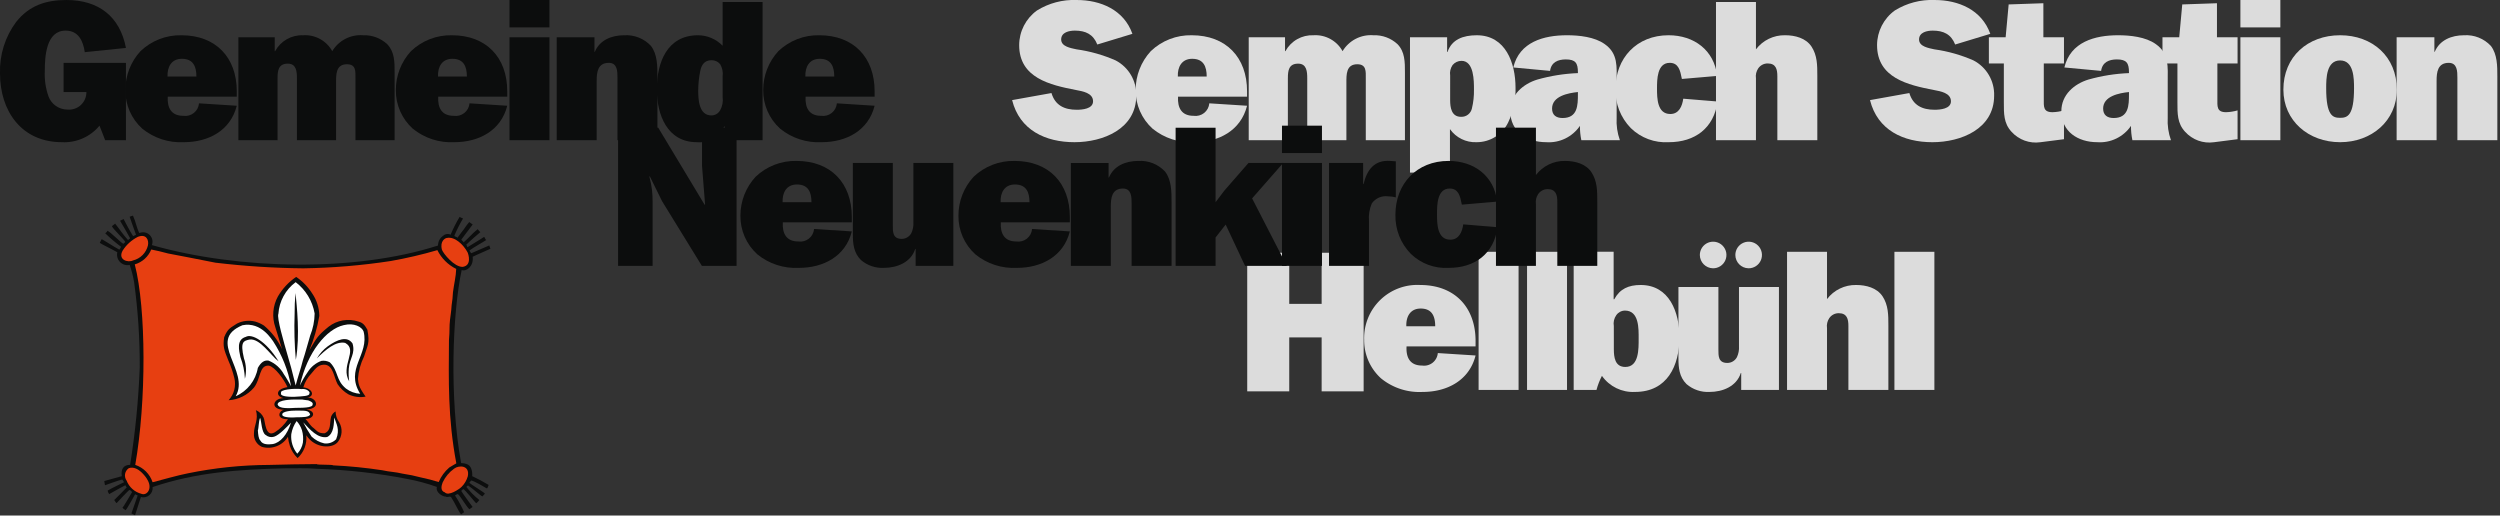 <svg viewBox="0 0 451 93" width="451" height="93" xmlns="http://www.w3.org/2000/svg" xmlns:xlink="http://www.w3.org/1999/xlink"><rect x="0" y="0" width="451" height="93" fill="#333333" stroke="none"/><clipPath id="a"><path d="m266.74 45.419h7.211v24.922h-7.211z"/></clipPath><clipPath id="b"><path d="m0-.401h451v94h-451z"/></clipPath><clipPath id="c"><path d="m275.48 45.419h7.209v24.922h-7.209z"/></clipPath><clipPath id="d"><path clip-rule="evenodd" d="m283.892 45.418h7.208v8.574h.11c1.02-1.889 2.585-2.579 4.769-2.579 5.207 0 6.992 4.978 6.992 9.41 0 5.159-2.186 9.881-8.011 9.881a6.846 6.846 0 0 1 -5.972-2.9 12.725 12.725 0 0 0 -.983 2.542h-4.114zm7.245 17.549c0 1.453.181 3.232 2.075 3.232 2.478 0 2.4-3.3 2.4-5.086s.109-5.086-2.476-5.086a1.942 1.942 0 0 0 -1.564.836 2.633 2.633 0 0 0 -.439 1.962z"/></clipPath><clipPath id="e"><path clip-rule="evenodd" d="m314.113 70.341v-3.05h-.071c-.765 2.4-3.242 3.414-5.645 3.414a5.9 5.9 0 0 1 -4.151-1.418c-1.31-1.306-1.455-2.941-1.455-4.686v-12.824h7.209v11.223c0 1.2-.037 2.473 1.6 2.473a1.959 1.959 0 0 0 1.749-1.054 4.042 4.042 0 0 0 .363-1.962v-10.68h7.21v18.564zm-7.463-24.341a2.4 2.4 0 1 1 2.367 2.4 2.415 2.415 0 0 1 -2.367-2.4zm6.407 0a2.4 2.4 0 1 1 2.369 2.4 2.416 2.416 0 0 1 -2.369-2.4z"/></clipPath><clipPath id="f"><path clip-rule="evenodd" d="m333.452 70.341v-11.553c0-1.235-.256-2.288-1.749-2.288a2.046 2.046 0 0 0 -1.711.907 2.544 2.544 0 0 0 -.4 1.781v11.153h-7.209v-24.922h7.209v8.538a6.45 6.45 0 0 1 5.245-2.545c1.819 0 3.75.509 4.769 2.034 1.056 1.6 1.056 3.38 1.056 5.269v11.626z"/></clipPath><clipPath id="g"><path d="m341.754 45.419h7.209v24.922h-7.209z"/></clipPath><clipPath id="h"><path clip-rule="evenodd" d="m22.721 25.288h-3.75l-1.019-2.617a8.242 8.242 0 0 1 -6.774 2.981c-7.278 0-11.178-5.595-11.178-12.426a14.779 14.779 0 0 1 2.913-9.266c2.366-2.979 5.387-3.96 9.067-3.96 5.789 0 9.649 2.943 10.741 8.648l-7.428.762c-.291-2-1.129-3.888-3.46-3.888-3.532 0-3.75 4.723-3.75 7.268a12.054 12.054 0 0 0 .655 4.577 3.651 3.651 0 0 0 3.423 2.4 3.128 3.128 0 0 0 3.424-3.161h-4.115v-5.27h11.251z"/></clipPath><clipPath id="i"><path clip-rule="evenodd" d="m42.713 19.076c-1.129 4.5-5.134 6.576-9.54 6.576a10.982 10.982 0 0 1 -7.5-2.435 9.26 9.26 0 0 1 -3.058-6.976 10.324 10.324 0 0 1 2.73-7.012 10.346 10.346 0 0 1 7.391-2.869c6.191 0 9.977 4 9.977 10.1v.981h-12.452c-.111 2 .619 3.452 2.8 3.452a2.489 2.489 0 0 0 2.841-2.252zm-7.282-5.269c0-1.818-.582-3.2-2.623-3.2-1.892 0-2.658 1.49-2.585 3.2z"/></clipPath><clipPath id="j"><path clip-rule="evenodd" d="m49.56 6.722v2.506h.072a5.5 5.5 0 0 1 5.061-2.869 5.585 5.585 0 0 1 5.245 2.869 5.956 5.956 0 0 1 5.569-2.869 6.047 6.047 0 0 1 4.334 1.6c1.348 1.381 1.348 3.2 1.348 5.158v12.172h-7.064v-11.155c0-1.2.145-2.543-1.53-2.543-2.039 0-1.966 1.889-1.966 3.379v10.319h-7.064v-11.155c0-1.162-.073-2.652-1.638-2.652-1.713 0-1.858 1.271-1.858 2.652v11.155h-7.064v-18.567z"/></clipPath><clipPath id="k"><path clip-rule="evenodd" d="m91.508 19.076c-1.129 4.5-5.134 6.576-9.54 6.576a10.981 10.981 0 0 1 -7.5-2.435 9.26 9.26 0 0 1 -3.058-6.976 10.324 10.324 0 0 1 2.73-7.012 10.345 10.345 0 0 1 7.39-2.869c6.192 0 9.978 4 9.978 10.1v.981h-12.452c-.111 2 .619 3.452 2.8 3.452a2.489 2.489 0 0 0 2.844-2.254zm-7.282-5.269c0-1.818-.582-3.2-2.623-3.2-1.892 0-2.658 1.49-2.585 3.2z"/></clipPath><clipPath id="l"><path clip-rule="evenodd" d="m91.911 4.942h7.209v-4.942h-7.209zm0 20.346h7.209v-18.567h-7.209z"/></clipPath><clipPath id="m"><path clip-rule="evenodd" d="m107.241 6.722v2.617h.072c.874-2.109 3.022-2.98 5.281-2.98a6.1 6.1 0 0 1 4.842 1.925c1.164 1.525 1.164 3.634 1.164 5.56v11.445h-7.209v-11.264c0-1.126 0-2.688-1.565-2.688-2 0-2.186 1.707-2.186 3.233v10.719h-7.209v-18.567z"/></clipPath><clipPath id="n"><path clip-rule="evenodd" d="m130.726 25.289v-2.473h-.073a4.97 4.97 0 0 1 -4.95 2.836c-5.353 0-7.211-4.979-7.211-9.556 0-4.759 1.821-9.737 7.429-9.737a6.249 6.249 0 0 1 4.442 1.89v-7.885h7.209v24.925zm-.363-11.519a3.439 3.439 0 0 0 -.437-2.18 1.956 1.956 0 0 0 -1.566-.727c-1.273 0-1.821.838-2.039 1.962a18.49 18.49 0 0 0 -.364 3.452c0 1.634.109 4.543 2.367 4.543a1.787 1.787 0 0 0 1.6-.945 3.79 3.79 0 0 0 .437-2.362z"/></clipPath><clipPath id="o"><path clip-rule="evenodd" d="m157.782 19.076c-1.128 4.5-5.134 6.576-9.54 6.576a10.978 10.978 0 0 1 -7.5-2.435 9.257 9.257 0 0 1 -3.059-6.976 10.329 10.329 0 0 1 2.73-7.012 10.346 10.346 0 0 1 7.391-2.869c6.191 0 9.977 4 9.977 10.1v.981h-12.451c-.11 2 .619 3.452 2.8 3.452a2.489 2.489 0 0 0 2.841-2.252zm-7.282-5.269c0-1.818-.583-3.2-2.622-3.2-1.894 0-2.659 1.49-2.587 3.2z"/></clipPath><clipPath id="p"><path clip-rule="evenodd" d="m189.686 16.785c.655 2.217 2.331 3.016 4.552 3.016.983 0 2.949-.145 2.949-1.526 0-1.526-1.93-1.816-3.058-2.033-4.7-.91-10.27-2.181-10.27-8.1a7.744 7.744 0 0 1 3.206-6.25 12.661 12.661 0 0 1 7.173-1.892c4.333 0 8.52 1.781 10.049 6.105l-6.334 1.925c-.73-1.852-2.112-2.507-4.044-2.507-1.019 0-2.474.291-2.474 1.6s1.819 1.562 2.765 1.777a26.608 26.608 0 0 1 7.064 2 6.934 6.934 0 0 1 3.715 6.357c0 5.994-5.972 8.394-11.143 8.394-5.243 0-9.9-2.181-11.251-7.594z"/></clipPath><clipPath id="q"><path clip-rule="evenodd" d="m224.971 19.076c-1.129 4.5-5.134 6.576-9.541 6.576a10.98 10.98 0 0 1 -7.5-2.435 9.26 9.26 0 0 1 -3.058-6.976 10.324 10.324 0 0 1 2.73-7.012 10.345 10.345 0 0 1 7.39-2.869c6.192 0 9.978 4 9.978 10.1v.981h-12.451c-.111 2 .618 3.452 2.8 3.452a2.488 2.488 0 0 0 2.84-2.252zm-7.282-5.269c0-1.818-.582-3.2-2.621-3.2-1.894 0-2.66 1.49-2.587 3.2z"/></clipPath><clipPath id="r"><path clip-rule="evenodd" d="m231.819 6.722v2.506h.071a5.506 5.506 0 0 1 5.063-2.869 5.586 5.586 0 0 1 5.247 2.869 5.953 5.953 0 0 1 5.569-2.869 6.044 6.044 0 0 1 4.332 1.6c1.35 1.381 1.35 3.2 1.35 5.158v12.172h-7.064v-11.155c0-1.2.145-2.543-1.531-2.543-2.039 0-1.967 1.889-1.967 3.379v10.319h-7.063v-11.155c0-1.162-.073-2.652-1.639-2.652-1.71 0-1.855 1.271-1.855 2.652v11.155h-7.064v-18.567z"/></clipPath><clipPath id="s"><path clip-rule="evenodd" d="m261.06 6.722v2.653h.073c.763-2.253 2.8-3.015 5.279-3.015 5.242 0 6.989 5.084 6.989 9.445a13.566 13.566 0 0 1 -1.31 6.248 6.3 6.3 0 0 1 -5.716 3.6 5.589 5.589 0 0 1 -4.805-2.362v7.848h-7.209v-24.417zm.546 11.336c0 1.309.218 3.016 1.965 3.016a1.918 1.918 0 0 0 1.966-1.528 13.22 13.22 0 0 0 .365-3.378c0-1.525.036-5.194-2.257-5.194a2.117 2.117 0 0 0 -1.6.762 2.636 2.636 0 0 0 -.436 1.889z"/></clipPath><clipPath id="t"><path clip-rule="evenodd" d="m285.274 25.288a12.161 12.161 0 0 1 -.256-2.58 6.772 6.772 0 0 1 -6.081 2.944c-3.459 0-6.481-1.892-6.481-5.6 0-2.943 2.3-4.907 4.881-5.7a31.373 31.373 0 0 1 7.317-1.163v-.144c0-1.673-.436-2.326-2.185-2.326-1.42 0-2.621.508-2.839 2.07l-6.63-.617c1.092-4.614 5.5-5.812 9.685-5.812 2.184 0 4.988.29 6.808 1.6 2.44 1.708 2.15 4.1 2.15 6.758v6.5a10.33 10.33 0 0 0 .582 4.069zm-.62-8.683c-1.747.179-4.661.726-4.661 2.979 0 1.2.766 1.707 1.894 1.707 2.73 0 2.767-2.288 2.767-4.324z"/></clipPath><clipPath id="u"><path clip-rule="evenodd" d="m309.854 18.312c-.655 4.795-4.078 7.34-8.812 7.34a9.026 9.026 0 0 1 -6.847-2.545 9.748 9.748 0 0 1 -2.766-7.048c0-5.6 3.858-9.7 9.576-9.7 4.588 0 8.231 2.688 8.775 7.338l-6.371.546-.036-.182c-.254-1.271-.546-2.725-2.148-2.725-2.3 0-2.3 3.016-2.3 4.65 0 1.745.036 4.58 2.4 4.58 1.567 0 2.15-1.419 2.333-2.762z"/></clipPath><clipPath id="v"><path clip-rule="evenodd" d="m320.634 25.288v-11.554c0-1.236-.256-2.289-1.749-2.289a2.047 2.047 0 0 0 -1.711.908 2.544 2.544 0 0 0 -.4 1.78v11.155h-7.21v-24.924h7.21v8.536a6.445 6.445 0 0 1 5.244-2.543c1.82 0 3.75.508 4.769 2.034 1.056 1.6 1.056 3.379 1.056 5.269v11.628z"/></clipPath><clipPath id="w"><path clip-rule="evenodd" d="m344.447 16.785c.653 2.215 2.331 3.015 4.553 3.015.981 0 2.949-.145 2.949-1.526 0-1.526-1.93-1.816-3.062-2.033-4.695-.91-10.266-2.181-10.266-8.1a7.746 7.746 0 0 1 3.2-6.25 12.676 12.676 0 0 1 7.179-1.891c4.332 0 8.517 1.781 10.048 6.105l-6.336 1.925c-.727-1.852-2.11-2.507-4.042-2.507-1.019 0-2.474.291-2.474 1.6s1.82 1.562 2.767 1.779a26.633 26.633 0 0 1 7.063 2 6.934 6.934 0 0 1 3.716 6.357c0 5.994-5.972 8.394-11.144 8.394-5.243 0-9.9-2.181-11.251-7.594z"/></clipPath><clipPath id="x"><path clip-rule="evenodd" d="m358.794 11.444v-4.722h3.024l.545-5.922 6.262-.217v6.14h3.717v4.722h-3.642v6.395c0 1.345-.145 2.4 1.567 2.4a8.191 8.191 0 0 0 2.076-.327v5.2l-4.262.545a5.881 5.881 0 0 1 -5.206-1.889c-1.42-1.526-1.382-3.306-1.382-5.306v-7.019z"/></clipPath><clipPath id="y"><path clip-rule="evenodd" d="m384.684 25.288a12.226 12.226 0 0 1 -.254-2.58 6.774 6.774 0 0 1 -6.082 2.944c-3.459 0-6.48-1.892-6.48-5.6 0-2.943 2.3-4.907 4.88-5.7a31.381 31.381 0 0 1 7.318-1.163v-.144c0-1.673-.436-2.326-2.184-2.326-1.421 0-2.622.508-2.841 2.07l-6.627-.617c1.092-4.614 5.5-5.812 9.685-5.812 2.186 0 4.989.29 6.81 1.6 2.44 1.708 2.148 4.1 2.148 6.758v6.5a10.331 10.331 0 0 0 .583 4.069zm-.618-8.683c-1.749.179-4.66.726-4.66 2.979 0 1.2.765 1.707 1.892 1.707 2.732 0 2.768-2.288 2.768-4.324z"/></clipPath><clipPath id="z"><path clip-rule="evenodd" d="m390.11 11.444v-4.722h3.024l.545-5.922 6.262-.217v6.14h3.717v4.722h-3.643v6.395c0 1.345-.145 2.4 1.567 2.4a8.191 8.191 0 0 0 2.076-.327v5.2l-4.262.545a5.881 5.881 0 0 1 -5.206-1.889c-1.42-1.526-1.382-3.306-1.382-5.306v-7.019z"/></clipPath><clipPath id="A"><path clip-rule="evenodd" d="m404.167 4.942h7.209v-4.942h-7.209zm0 20.346h7.209v-18.567h-7.209z"/></clipPath><clipPath id="B"><path clip-rule="evenodd" d="m432.388 16.168c0 5.631-4.553 9.483-10.233 9.483s-10.233-3.852-10.233-9.483c0-5.959 4.408-9.809 10.233-9.809s10.233 3.85 10.233 9.809m-12.745-.253c0 4.977 1.2 5.341 2.512 5.341s2.513-.364 2.513-5.341c0-1.781-.035-5.014-2.513-5.014s-2.512 3.233-2.512 5.014"/></clipPath><clipPath id="C"><path clip-rule="evenodd" d="m439.162 6.722v2.617h.072c.875-2.109 3.022-2.98 5.281-2.98a6.1 6.1 0 0 1 4.842 1.925c1.164 1.525 1.164 3.634 1.164 5.56v11.445h-7.209v-11.264c0-1.126 0-2.688-1.565-2.688-2 0-2.186 1.707-2.186 3.233v10.719h-7.209v-18.567z"/></clipPath><clipPath id="D"><path clip-rule="evenodd" d="m126.614 47.959-7.172-11.659-2.223-4.5-.072.073.072.291a15.794 15.794 0 0 1 .51 4.178v11.617h-6.229v-24.922h7.246l8.375 13.914.073-.073-.546-6.9v-6.941h6.227v24.922z"/></clipPath><clipPath id="E"><path clip-rule="evenodd" d="m153.67 41.747c-1.129 4.505-5.134 6.576-9.54 6.576a10.972 10.972 0 0 1 -7.5-2.435 9.253 9.253 0 0 1 -3.058-6.975 10.32 10.32 0 0 1 2.728-7.013 10.347 10.347 0 0 1 7.391-2.87c6.191 0 9.977 4 9.977 10.1v.979h-12.45c-.11 2 .619 3.452 2.8 3.452a2.488 2.488 0 0 0 2.841-2.252zm-7.282-5.267c0-1.817-.582-3.2-2.621-3.2-1.894 0-2.659 1.488-2.587 3.2z"/></clipPath><clipPath id="F"><path clip-rule="evenodd" d="m165.178 47.959v-3.051h-.072c-.766 2.4-3.24 3.415-5.646 3.415a5.906 5.906 0 0 1 -4.149-1.417c-1.311-1.307-1.458-2.941-1.458-4.686v-12.826h7.211v11.226c0 1.2-.036 2.472 1.6 2.472a1.957 1.957 0 0 0 1.748-1.055 4.02 4.02 0 0 0 .363-1.96v-10.683h7.209v18.565z"/></clipPath><clipPath id="G"><path clip-rule="evenodd" d="m193 41.747c-1.128 4.505-5.134 6.576-9.54 6.576a10.968 10.968 0 0 1 -7.5-2.435 9.251 9.251 0 0 1 -3.059-6.975 10.324 10.324 0 0 1 2.73-7.011 10.347 10.347 0 0 1 7.391-2.87c6.191 0 9.977 4 9.977 10.1v.979h-12.454c-.11 2 .619 3.452 2.8 3.452a2.488 2.488 0 0 0 2.841-2.252zm-7.281-5.267c0-1.817-.583-3.2-2.624-3.2-1.892 0-2.657 1.488-2.585 3.2z"/></clipPath><clipPath id="H"><path clip-rule="evenodd" d="m199.991 29.4v2.61h.072c.875-2.107 3.022-2.979 5.281-2.979a6.1 6.1 0 0 1 4.842 1.926c1.164 1.526 1.164 3.634 1.164 5.558v11.445h-7.209v-11.26c0-1.125 0-2.688-1.565-2.688-2 0-2.186 1.707-2.186 3.235v10.713h-7.209v-18.56z"/></clipPath><clipPath id="I"><path clip-rule="evenodd" d="m225.881 35.789 6.262 12.171h-7.536l-3.496-7.448-1.821 2.326v5.122h-7.209v-24.922h7.209v13.441l1.566-2.071 4.37-5.013h6.262z"/></clipPath><clipPath id="J"><path clip-rule="evenodd" d="m231.27 27.614h7.211v-4.941h-7.211zm0 20.345h7.211v-18.566h-7.211z"/></clipPath><clipPath id="K"><path clip-rule="evenodd" d="m245.982 33.21c.618-2.581 1.966-4.4 4.843-4.179l.983.072v6.5a5.73 5.73 0 0 0 -1.384-.182 3.091 3.091 0 0 0 -2.949 1.27 6.668 6.668 0 0 0 -.51 3.2v8.069h-7.211v-18.566h6.155v3.816z"/></clipPath><clipPath id="L"><path clip-rule="evenodd" d="m270.16 40.984c-.655 4.8-4.078 7.339-8.811 7.339a9.033 9.033 0 0 1 -6.849-2.543 9.749 9.749 0 0 1 -2.766-7.05c0-5.594 3.86-9.7 9.578-9.7 4.586 0 8.228 2.69 8.774 7.34l-6.371.547-.038-.183c-.254-1.273-.546-2.726-2.148-2.726-2.293 0-2.293 3.015-2.293 4.65 0 1.745.037 4.579 2.4 4.579 1.568 0 2.148-1.417 2.331-2.762z"/></clipPath><clipPath id="M"><path clip-rule="evenodd" d="m280.939 47.959v-11.553c0-1.234-.254-2.288-1.748-2.288a2.045 2.045 0 0 0 -1.711.907 2.553 2.553 0 0 0 -.4 1.781v11.153h-7.21v-24.922h7.211v8.538a6.451 6.451 0 0 1 5.243-2.545c1.819 0 3.751.509 4.77 2.035 1.056 1.6 1.056 3.379 1.056 5.269v11.625z"/></clipPath><clipPath id="N"><path d="m18.007 38.897h70.467v54.038h-70.467z"/></clipPath><clipPath id="O"><path d="m-255-36.401h1920v3856h-1920z"/></clipPath><clipPath id="P"><path d="m18 38.599h71v55h-71z"/></clipPath><clipPath id="Q"><path clip-rule="evenodd" d="m88.267 44.276.207.6c-1.09.52-2.333 1.005-3.2 1.444.2 1.734-1.145 2.717-1.99 2.4-1.656 7.755-2.238 23.04-.1 34.815 1.525.072 1.806.668 1.984 1.61a3.575 3.575 0 0 1 .019.756 29.876 29.876 0 0 1 2.97 1.584c-.1.124-.158.675-.363.615 0 0-2.536-1.544-2.852-1.4.055.126-.348.264-.216.421.247.3 2.48 1.593 2.752 1.931l-.444.5c-.134.048-1.866-1.506-2.6-1.974a.616.616 0 0 0 -.3.274 14.885 14.885 0 0 0 2.345 2.358 4.081 4.081 0 0 1 -.557.58c-.182-.057-2.146-2.672-2.386-2.544-.023.059-.186.156-.334.311.412.686 2.055 2.895 2.055 2.895-.12.076-.633.5-.6.392-.483-.4-1.559-2.289-2.011-2.669-.181-.152-.475.216-.565.2a20.572 20.572 0 0 1 1.648 3.025s-.455.3-.56.394c-.551-.717-1.1-2.07-1.8-3.128-.337-.216-.567.158-.991-.087-.417.042-1.844-.67-1.568-1.736a33.631 33.631 0 0 0 -5.363-1.445 103.223 103.223 0 0 0 -16.479-1.835c-1.572-.164-3.987-.062-5.632-.081-8.33.219-15.955.722-23.8 3.384a1.686 1.686 0 0 1 -2.119 1.8l-1.055 3.28-.655-.325 1.132-3.243a4.866 4.866 0 0 1 -.463-.215s-1.437 2.616-1.71 2.88a2.978 2.978 0 0 1 -.582-.439c.179-.123 1.75-2.84 1.75-2.84-.125-.117-.346-.407-.5-.366s-2.171 2.235-2.26 2.329c-.118.122-.344-.4-.469-.517 0 0 1.889-1.865 2.26-2.29-.139-.076-.155-.365-.277-.372-.413.2-2.595 1.412-2.887 1.59a1.482 1.482 0 0 1 -.283-.636c.487-.314 2.965-1.515 2.965-1.515a3.236 3.236 0 0 0 -.318-.484c-.454.064-3.09 1.028-3.09 1.028-.1-.015-.106-.616-.172-.751l3.17-.878c-.184-1.205.25-2.046 1.5-2.043a147.28 147.28 0 0 0 1.738-17.585 110.379 110.379 0 0 0 -1.011-15.328 19.16 19.16 0 0 0 -.806-3.152 1.886 1.886 0 0 1 -2.228-2.283c-1.274-.724-2.621-1.33-3.164-1.7.025-.079.266-.551.325-.651.049-.083 2.284 1.408 3.207 1.881 0 0 .35-.49.29-.535a28.024 28.024 0 0 1 -2.841-2.42s.351-.237.406-.465c.734.4 2.338 2.094 2.877 2.38.064-.228.4-.2.294-.423-.2-.4-2.192-2.323-2.355-2.734-.009-.135.476-.366.557-.506.786.962 1.462 2.038 2.363 3 0-.168.366-.227.332-.387-.442-.821-1.311-2.318-1.8-3.125.841-.385.638-.32.638-.32s1.164 2.275 1.717 3.092l.527-.24c-.327-.839-.782-2.247-1.151-3.259.061 0 .48-.2.6-.2.523 1.119.628 2.138 1.147 3.145a1.7 1.7 0 0 1 2.265 2.17c15.827 4.5 36.756 4.855 51.615.079a2.144 2.144 0 0 1 .985-1.803 1.123 1.123 0 0 1 1.29-.147 23.507 23.507 0 0 1 1.627-3.218 2.938 2.938 0 0 0 .615.285 26.258 26.258 0 0 0 -1.554 3.066c-.049.252.5.207.506.44.122-.079.78-1.06.883-1.157.48-.542.547-.846 1.284-1.7l.621.437s-1.58 2.083-2.056 2.738l.431.478c.7-.583 1.665-1.7 2.523-2.369.51.628.508.516.508.516s-2.12 1.791-2.6 2.334c.241-.007.118.5.314.371.55-.366 2.507-1.51 2.917-1.815.155-.006.215.454.4.556-.634.433-2.247 1.3-3.029 1.891.069.067.248.479.354.485"/></clipPath><clipPath id="R"><path clip-rule="evenodd" d="m30.3 45.723c2.753.532 5.581 1.062 8.564 1.665a145.532 145.532 0 0 0 15.849 1.019 115.392 115.392 0 0 0 15.787-1.321 78.864 78.864 0 0 0 8.4-1.961 7.536 7.536 0 0 0 3.4 3.389c-.042 1.332-.4 2.76-.586 4.217a19.95 19.95 0 0 1 -.241 2.333c-.034 1.03-.317 2.429-.364 3.487 0 1.362-.068 2.089-.116 2.838-.049 7.258-.223 14 1.328 22.2-.414.2-.675.434-1.274.751a7.087 7.087 0 0 0 -1.909 2.621 32.155 32.155 0 0 0 -3.179-.824 28.607 28.607 0 0 0 -3.354-.693c-1.325-.328-2.275-.3-3.615-.606a85.623 85.623 0 0 0 -8.91-.891c-.066-.18-2.908-.045-2.974-.225-3.893.041-4.714.048-8.591.15a74.338 74.338 0 0 0 -14.64 1.519c-1.817.35-4.686 1.181-6.348 1.606a4.932 4.932 0 0 0 -3.127-3.132c2.01-11.423 1.991-28.136-.086-36.169a4.581 4.581 0 0 0 2.97-2.686c.918.164 1.86.411 3.024.713"/></clipPath><clipPath id="S"><path clip-rule="evenodd" d="m24.861 42.729c1.543-.608 2.032.589 1.828 1.539a3.651 3.651 0 0 1 -2.7 2.717c-.862.439-2.778-.078-1.872-1.765a7 7 0 0 1 2.748-2.491"/></clipPath><clipPath id="T"><path clip-rule="evenodd" d="m84.345 45.512c.193.418.785 2.4-.882 2.631-1.519.041-3.486-2.4-3.731-3.077-.424-1.577.589-2.131.893-2.14 1.437-.3 3 1.244 3.72 2.586"/></clipPath><clipPath id="U"><path clip-rule="evenodd" d="m57.608 56.987a28.836 28.836 0 0 1 -1.808 6.213c1.384-2.3 1.415-2.57 3.462-4.247a5.78 5.78 0 0 1 5.414-.936c.8.2 1.144.658 1.6 1.469.485 2.557 0 2.8-.594 4.814a10.848 10.848 0 0 0 -1.109 4.075c.127.941.061 1.292 1.378 3.176a5.033 5.033 0 0 1 -3.093-.411 5.958 5.958 0 0 1 -1.958-1.84c-.684-1.293-.772-3.306-2.224-3.5-1.141-.083-1.658.536-2.468 1.539a6.242 6.242 0 0 0 -1.493 2.534c1.679.183 2.213 1.681.584 1.876 1.513-.306 2.978 1.886-.057 2.156 1.79.141 1.564 1.66-.146 1.666.587.627.749.987 1.217 1.443.775.546.945 1.183 2.237 1.15 1.241-.525.869-1.686 1.176-2.979a1.836 1.836 0 0 1 .81-.966 3.571 3.571 0 0 0 .662 1.986 3.134 3.134 0 0 1 -.248 3.521c-.956 1.235-4.112 1.241-5.7-1.211a4.9 4.9 0 0 1 -1.565 4.123 5.363 5.363 0 0 1 -1.39-2.194 7.635 7.635 0 0 1 -.348-1.653 4.162 4.162 0 0 1 -4.705 1.824 2.454 2.454 0 0 1 -1.431-2.415c0-1.475.883-2.518.345-4.206a2.652 2.652 0 0 1 1.406 1.363c.288.6.286 3.651 2.009 2.63a7.456 7.456 0 0 0 2.371-2.368c-2.281.061-1.6-1.62-.69-1.682-2.628-.083-2-2.1-.1-2.114-1.26-.232-1.639-1.582.707-1.987-.606-1.38-2.271-3.673-3.373-3.877-1.752-.106-1.42 2.38-2.672 3.962a6.477 6.477 0 0 1 -4.574 2.279 4.351 4.351 0 0 0 1.034-4 17.627 17.627 0 0 0 -1.074-3.146c-.775-1.945-1.019-2.507-.76-4.215.678-1.681 1.248-1.732 2.331-2.479a4.766 4.766 0 0 1 3.261-.35 6.12 6.12 0 0 1 1.58.715 12.249 12.249 0 0 1 3.269 4.259c-.207-.635-1.111-3.712-1.208-3.936a6.885 6.885 0 0 1 .461-5.569 10.851 10.851 0 0 1 3.292-3.525 10.011 10.011 0 0 1 2.894 2.985 7.276 7.276 0 0 1 1.286 4.048"/></clipPath><clipPath id="V"><path clip-rule="evenodd" d="m56.76 56.555a11.088 11.088 0 0 1 -.807 3.992c-.42 1.37-.832 3.044-1.326 4.5-.3 1.262-.943 3.122-1.288 4.492-.471-1.991-1.2-4.669-1.435-5.366-.713-2.476-2-6.858-1.684-7.554a7.761 7.761 0 0 1 3.118-5.719 9.038 9.038 0 0 1 3.422 5.653"/></clipPath><clipPath id="W"><path clip-rule="evenodd" d="m53.314 52.866c.211 2.225.847 7.642.054 12.057a66.981 66.981 0 0 1 -.219-8.272 35.562 35.562 0 0 1 .165-3.785"/></clipPath><clipPath id="X"><path clip-rule="evenodd" d="m49.287 61.591a22.258 22.258 0 0 1 3.22 8.08c-.24-.448-.919-1.639-1.274-2.121a5.457 5.457 0 0 0 -2.8-2.5c-.734-.1-1.325.263-1.921 1.321a6.844 6.844 0 0 1 -3.994 5.11c2.654-4.605-5.4-10.065 1.219-12.808 3.431-.7 5.346 2.71 5.555 2.916"/></clipPath><clipPath id="Y"><path clip-rule="evenodd" d="m65.593 59.8c1.064 4.244-3.435 6.7-.614 11.241a4.69 4.69 0 0 1 -2.574-.952c-1.866-1.539-1.307-3.133-2.9-4.724a2.449 2.449 0 0 0 -1.529-.262 4.852 4.852 0 0 0 -2.42 1.953 16.649 16.649 0 0 0 -1.454 2.5c1.322-6.007 4.785-10.219 7.925-10.906 1.85-.465 3.278.33 3.567 1.154"/></clipPath><clipPath id="Z"><path clip-rule="evenodd" d="m50.257 65.194c-1.395-1.021-3.384-4.282-5.3-3.93-.957.238-1.68.29-.949 3.375a6.382 6.382 0 0 1 .174 3.7 12.383 12.383 0 0 0 -.813-3.919c-.235-1.144-.782-3.146.968-3.645 1.072-.632 3.657.736 5.923 4.419"/></clipPath><clipPath id="aa"><path clip-rule="evenodd" d="m63.6 61.97c.537 1.86-.527 2.6-.678 4.515a11.184 11.184 0 0 0 .073 2.316c-1.646-2.8 1.663-5.648-.73-6.945-1.682-.361-3.542 1.226-5.11 2.816a7.319 7.319 0 0 1 1.971-2.2c1.7-1.216 3.518-1.947 4.474-.5"/></clipPath><clipPath id="ab"><path clip-rule="evenodd" d="m55.812 70.981c.089.489-1.267.513-2.685.6-1.634.041-2.667-.195-2.415-.694-.319-.595 2.26-.854 3.671-.7 1.024-.14 1.651.6 1.429.795"/></clipPath><clipPath id="ac"><path clip-rule="evenodd" d="m55.388 72.2c.365-.009 1.183.446 1.008.691.21.751-2.227.663-3.1.687-2.185.152-3.007-.034-3.21-.595-.063-.906 2.941-.909 2.941-.909 3.045.033.608-.054 2.362.126"/></clipPath><clipPath id="ad"><path clip-rule="evenodd" d="m55.951 74.8c-.254.463-1.277.471-2.459.48-1.556.117-2.7-.08-2.562-.536-.052-.488 1.463-.694 2.531-.673 1.369.043 2.278-.135 2.49.729"/></clipPath><clipPath id="ae"><path clip-rule="evenodd" d="m60.634 79.246a2.531 2.531 0 0 1 -2.148.738 4.842 4.842 0 0 1 -2.277-1.227 26.209 26.209 0 0 1 -1.514-2.57c1.253 1.33 2.628 2.949 4.331 2.648 1.261-.639 1.189-2.489 1.276-3.511.332 1.088 1.083 2.126.332 3.922"/></clipPath><clipPath id="af"><path clip-rule="evenodd" d="m47.948 78.484a1.6 1.6 0 0 0 1.491.3c.906-.266 2.349-1.8 3.053-2.537-.63 2.131-1.928 3.648-3.322 3.865-.667.082-1.8.156-2.185-.621-.373-.353-.41-1.161-.466-1.84.178-.5.11-1.551.4-2.278.259.537.247 2.7 1.034 3.111"/></clipPath><clipPath id="ag"><path clip-rule="evenodd" d="m54.467 77.593a5.5 5.5 0 0 1 .174 2.266 3.882 3.882 0 0 1 -1.012 1.99 4.883 4.883 0 0 1 -1.083-3.525 5.78 5.78 0 0 1 .965-2.367 4.468 4.468 0 0 1 .956 1.636"/></clipPath><clipPath id="ah"><path clip-rule="evenodd" d="m26.518 86.417c1.111 1.71-.033 3.062-.994 2.672a3.922 3.922 0 0 1 -2.687-2.389 1.592 1.592 0 0 1 .4-2.241c1.771-.613 3.365 2.07 3.285 1.956"/></clipPath><clipPath id="ai"><path clip-rule="evenodd" d="m81.922 84.544c.857-.661 2.873-.642 2.471 1.372a4.381 4.381 0 0 1 -1.13 1.919c-.443.428-2.349 1.725-3.015.988-.881-.28-.6-1.268-.389-1.8a6.319 6.319 0 0 1 2.063-2.476"/></clipPath><path d="m246 70.599h-7.577v-9.731h-5.844v9.731h-7.579v-25h7.579v9.22h5.844v-9.22h7.577z" fill="#dcdcdc" fill-rule="evenodd"/><path d="m266.193 64.129c-1.127 4.5-5.134 6.576-9.54 6.576a10.969 10.969 0 0 1 -7.5-2.435 9.254 9.254 0 0 1 -3.058-6.976 9.593 9.593 0 0 1 10.12-9.881c6.19 0 9.978 4 9.978 10.1v.98h-12.452c-.111 2 .619 3.451 2.8 3.451a2.487 2.487 0 0 0 2.841-2.251zm-7.282-5.267c0-1.818-.582-3.2-2.623-3.2-1.892 0-2.658 1.488-2.585 3.2z" fill="#dcdcdc" fill-rule="evenodd"/><g clip-path="url(#a)"><g clip-path="url(#b)"><path d="m261.74 40.419h17.211v34.922h-17.211z" fill="#dcdcdc"/></g></g><g clip-path="url(#c)"><g clip-path="url(#b)"><path d="m270.48 40.419h17.209v34.922h-17.209z" fill="#dcdcdc"/></g></g><g clip-path="url(#d)"><g clip-path="url(#b)"><path d="m278.892 40.418h29.08v35.286h-29.08z" fill="#dcdcdc"/></g></g><g clip-path="url(#e)"><g clip-path="url(#b)"><path d="m297.791 38.601h28.133v37.103h-28.133z" fill="#dcdcdc"/></g></g><g clip-path="url(#f)"><g clip-path="url(#b)"><path d="m317.382 40.419h28.279v34.922h-28.279z" fill="#dcdcdc"/></g></g><g clip-path="url(#g)"><g clip-path="url(#b)"><path d="m336.754 40.419h17.209v34.922h-17.209z" fill="#dcdcdc"/></g></g><g clip-path="url(#h)"><g clip-path="url(#b)"><path d="m-5-5h32.721v35.652h-32.721z" fill="#0c0d0d"/></g></g><g clip-path="url(#i)"><g clip-path="url(#b)"><path d="m17.615 1.36h30.098v29.291h-30.098z" fill="#0c0d0d"/></g></g><g clip-path="url(#j)"><g clip-path="url(#b)"><path d="m38.005 1.359h38.183v28.929h-38.183z" fill="#0c0d0d"/></g></g><g clip-path="url(#k)"><g clip-path="url(#b)"><path d="m66.41 1.36h30.098v29.291h-30.098z" fill="#0c0d0d"/></g></g><g clip-path="url(#l)"><g clip-path="url(#b)"><path d="m86.911-5h17.209v35.288h-17.209z" fill="#0c0d0d"/></g></g><g clip-path="url(#m)"><g clip-path="url(#b)"><path d="m95.431 1.359h28.17v28.929h-28.17z" fill="#0c0d0d"/></g></g><g clip-path="url(#n)"><g clip-path="url(#b)"><path d="m113.492-4.636h29.08v35.288h-29.08z" fill="#0c0d0d"/></g></g><g clip-path="url(#o)"><g clip-path="url(#b)"><path d="m132.684 1.36h30.098v29.291h-30.098z" fill="#0c0d0d"/></g></g><g clip-path="url(#p)"><g clip-path="url(#b)"><path d="m177.586-4.999h32.395v35.652h-32.395z" fill="#dcdcdc"/></g></g><g clip-path="url(#q)"><g clip-path="url(#b)"><path d="m199.873 1.36h30.098v29.291h-30.098z" fill="#dcdcdc"/></g></g><g clip-path="url(#r)"><g clip-path="url(#b)"><path d="m220.265 1.359h38.183v28.929h-38.183z" fill="#dcdcdc"/></g></g><g clip-path="url(#s)"><g clip-path="url(#b)"><path d="m249.361 1.36h29.04v34.778h-29.04z" fill="#dcdcdc"/></g></g><g clip-path="url(#t)"><g clip-path="url(#b)"><path d="m267.456 1.36h29.773v29.291h-29.773z" fill="#dcdcdc"/></g></g><g clip-path="url(#u)"><g clip-path="url(#b)"><path d="m286.429 1.359h28.425v29.293h-28.425z" fill="#dcdcdc"/></g></g><g clip-path="url(#v)"><g clip-path="url(#b)"><path d="m304.564-4.636h28.279v34.924h-28.279z" fill="#dcdcdc"/></g></g><g clip-path="url(#w)"><g clip-path="url(#b)"><path d="m332.347-4.999h32.394v35.652h-32.394z" fill="#dcdcdc"/></g></g><g clip-path="url(#x)"><g clip-path="url(#b)"><path d="m353.794-4.418h23.547v35.125h-23.547z" fill="#dcdcdc"/></g></g><g clip-path="url(#y)"><g clip-path="url(#b)"><path d="m366.868 1.36h29.771v29.291h-29.771z" fill="#dcdcdc"/></g></g><g clip-path="url(#z)"><g clip-path="url(#b)"><path d="m385.11-4.418h23.547v35.125h-23.547z" fill="#dcdcdc"/></g></g><g clip-path="url(#A)"><g clip-path="url(#b)"><path d="m399.167-5h17.209v35.288h-17.209z" fill="#dcdcdc"/></g></g><g clip-path="url(#B)"><g clip-path="url(#b)"><path d="m406.922 1.359h30.466v29.291h-30.466z" fill="#dcdcdc"/></g></g><g clip-path="url(#C)"><g clip-path="url(#b)"><path d="m427.352 1.359h28.17v28.929h-28.17z" fill="#dcdcdc"/></g></g><g clip-path="url(#D)"><g clip-path="url(#b)"><path d="m106.503 18.037h31.375v34.922h-31.375z" fill="#0c0d0d"/></g></g><g clip-path="url(#E)"><g clip-path="url(#b)"><path d="m128.572 24.032h30.098v29.291h-30.098z" fill="#0c0d0d"/></g></g><g clip-path="url(#F)"><g clip-path="url(#b)"><path d="m148.853 24.394h28.133v28.929h-28.133z" fill="#0c0d0d"/></g></g><g clip-path="url(#G)"><g clip-path="url(#b)"><path d="m167.899 24.032h30.098v29.291h-30.098z" fill="#0c0d0d"/></g></g><g clip-path="url(#H)"><g clip-path="url(#b)"><path d="m188.181 24.031h28.17v28.929h-28.17z" fill="#0c0d0d"/></g></g><g clip-path="url(#I)"><g clip-path="url(#b)"><path d="m207.081 18.038h30.062v34.922h-30.062z" fill="#0c0d0d"/></g></g><g clip-path="url(#J)"><g clip-path="url(#b)"><path d="m226.27 17.673h17.211v35.286h-17.211z" fill="#0c0d0d"/></g></g><g clip-path="url(#K)"><g clip-path="url(#b)"><path d="m234.754 24.013h22.054v28.947h-22.054z" fill="#0c0d0d"/></g></g><g clip-path="url(#L)"><g clip-path="url(#b)"><path d="m246.735 24.03h28.425v29.293h-28.425z" fill="#0c0d0d"/></g></g><g clip-path="url(#M)"><g clip-path="url(#b)"><path d="m264.87 18.037h28.28v34.922h-28.28z" fill="#0c0d0d"/></g></g><path d="m0 0h450.521v93h-450.521z" fill="none"/><g clip-path="url(#N)"><g clip-path="url(#O)"><g clip-path="url(#P)"><g clip-path="url(#Q)"><g clip-path="url(#P)"><path d="m13.006 33.897h80.468v64.041h-80.468z" fill="#0c0d0d"/></g></g></g></g></g><g clip-path="url(#R)"><g clip-path="url(#O)"><path d="m19.309 40.01h68.007v51.988h-68.007z" fill="#e73f11"/></g></g><g clip-path="url(#S)"><g clip-path="url(#O)"><path d="m16.875 37.564h14.858v14.57h-14.858z" fill="#e73f11"/></g></g><g clip-path="url(#T)"><g clip-path="url(#O)"><path d="m74.629 37.888h14.976v15.255h-14.976z" fill="#e73f11"/></g></g><g clip-path="url(#U)"><g clip-path="url(#O)"><path d="m35.343 44.954h36.126v42.687h-36.126z" fill="#0c0d0d"/></g></g><g clip-path="url(#V)"><g clip-path="url(#O)"><path d="m45.17 45.902h16.59v28.632h-16.59z" fill="#fff"/></g></g><g clip-path="url(#W)"><g clip-path="url(#O)"><path d="m48.099 47.866h10.656v22.056h-10.656z" fill="#0c0d0d"/></g></g><g clip-path="url(#X)"><g clip-path="url(#O)"><path d="m36.049 53.579h21.458v22.903h-21.458z" fill="#fff"/></g></g><g clip-path="url(#Y)"><g clip-path="url(#O)"><path d="m49.101 53.509h21.659v22.533h-21.659z" fill="#fff"/></g></g><g clip-path="url(#Z)"><g clip-path="url(#O)"><path d="m38.097 55.627h17.161v17.712h-17.161z" fill="#0c0d0d"/></g></g><g clip-path="url(#aa)"><g clip-path="url(#O)"><path d="m52.152 56.173h16.595v17.629h-16.595z" fill="#0c0d0d"/></g></g><g clip-path="url(#ab)"><g clip-path="url(#O)"><path d="m45.675 65.144h15.182v11.443h-15.182z" fill="#fff"/></g></g><g clip-path="url(#ac)"><g clip-path="url(#O)"><path d="m45.084 67.076h16.336v11.555h-16.336z" fill="#fff"/></g></g><g clip-path="url(#ad)"><g clip-path="url(#O)"><path d="m45.918 69.064h15.033v11.244h-15.033z" fill="#fff"/></g></g><g clip-path="url(#ae)"><g clip-path="url(#O)"><path d="m49.695 70.324h16.262v14.683h-16.262z" fill="#fff"/></g></g><g clip-path="url(#af)"><g clip-path="url(#O)"><path d="m41.519 70.373h15.972v14.788h-15.972z" fill="#fff"/></g></g><g clip-path="url(#ag)"><g clip-path="url(#O)"><path d="m47.498 70.957h12.175v15.892h-12.175z" fill="#fff"/></g></g><g clip-path="url(#ah)"><g clip-path="url(#O)"><path d="m17.557 79.37h14.418v14.786h-14.418z" fill="#e73f11"/></g></g><g clip-path="url(#ai)"><g clip-path="url(#O)"><path d="m74.642 79.156h14.804v14.889h-14.804z" fill="#e73f11"/></g></g></svg>


